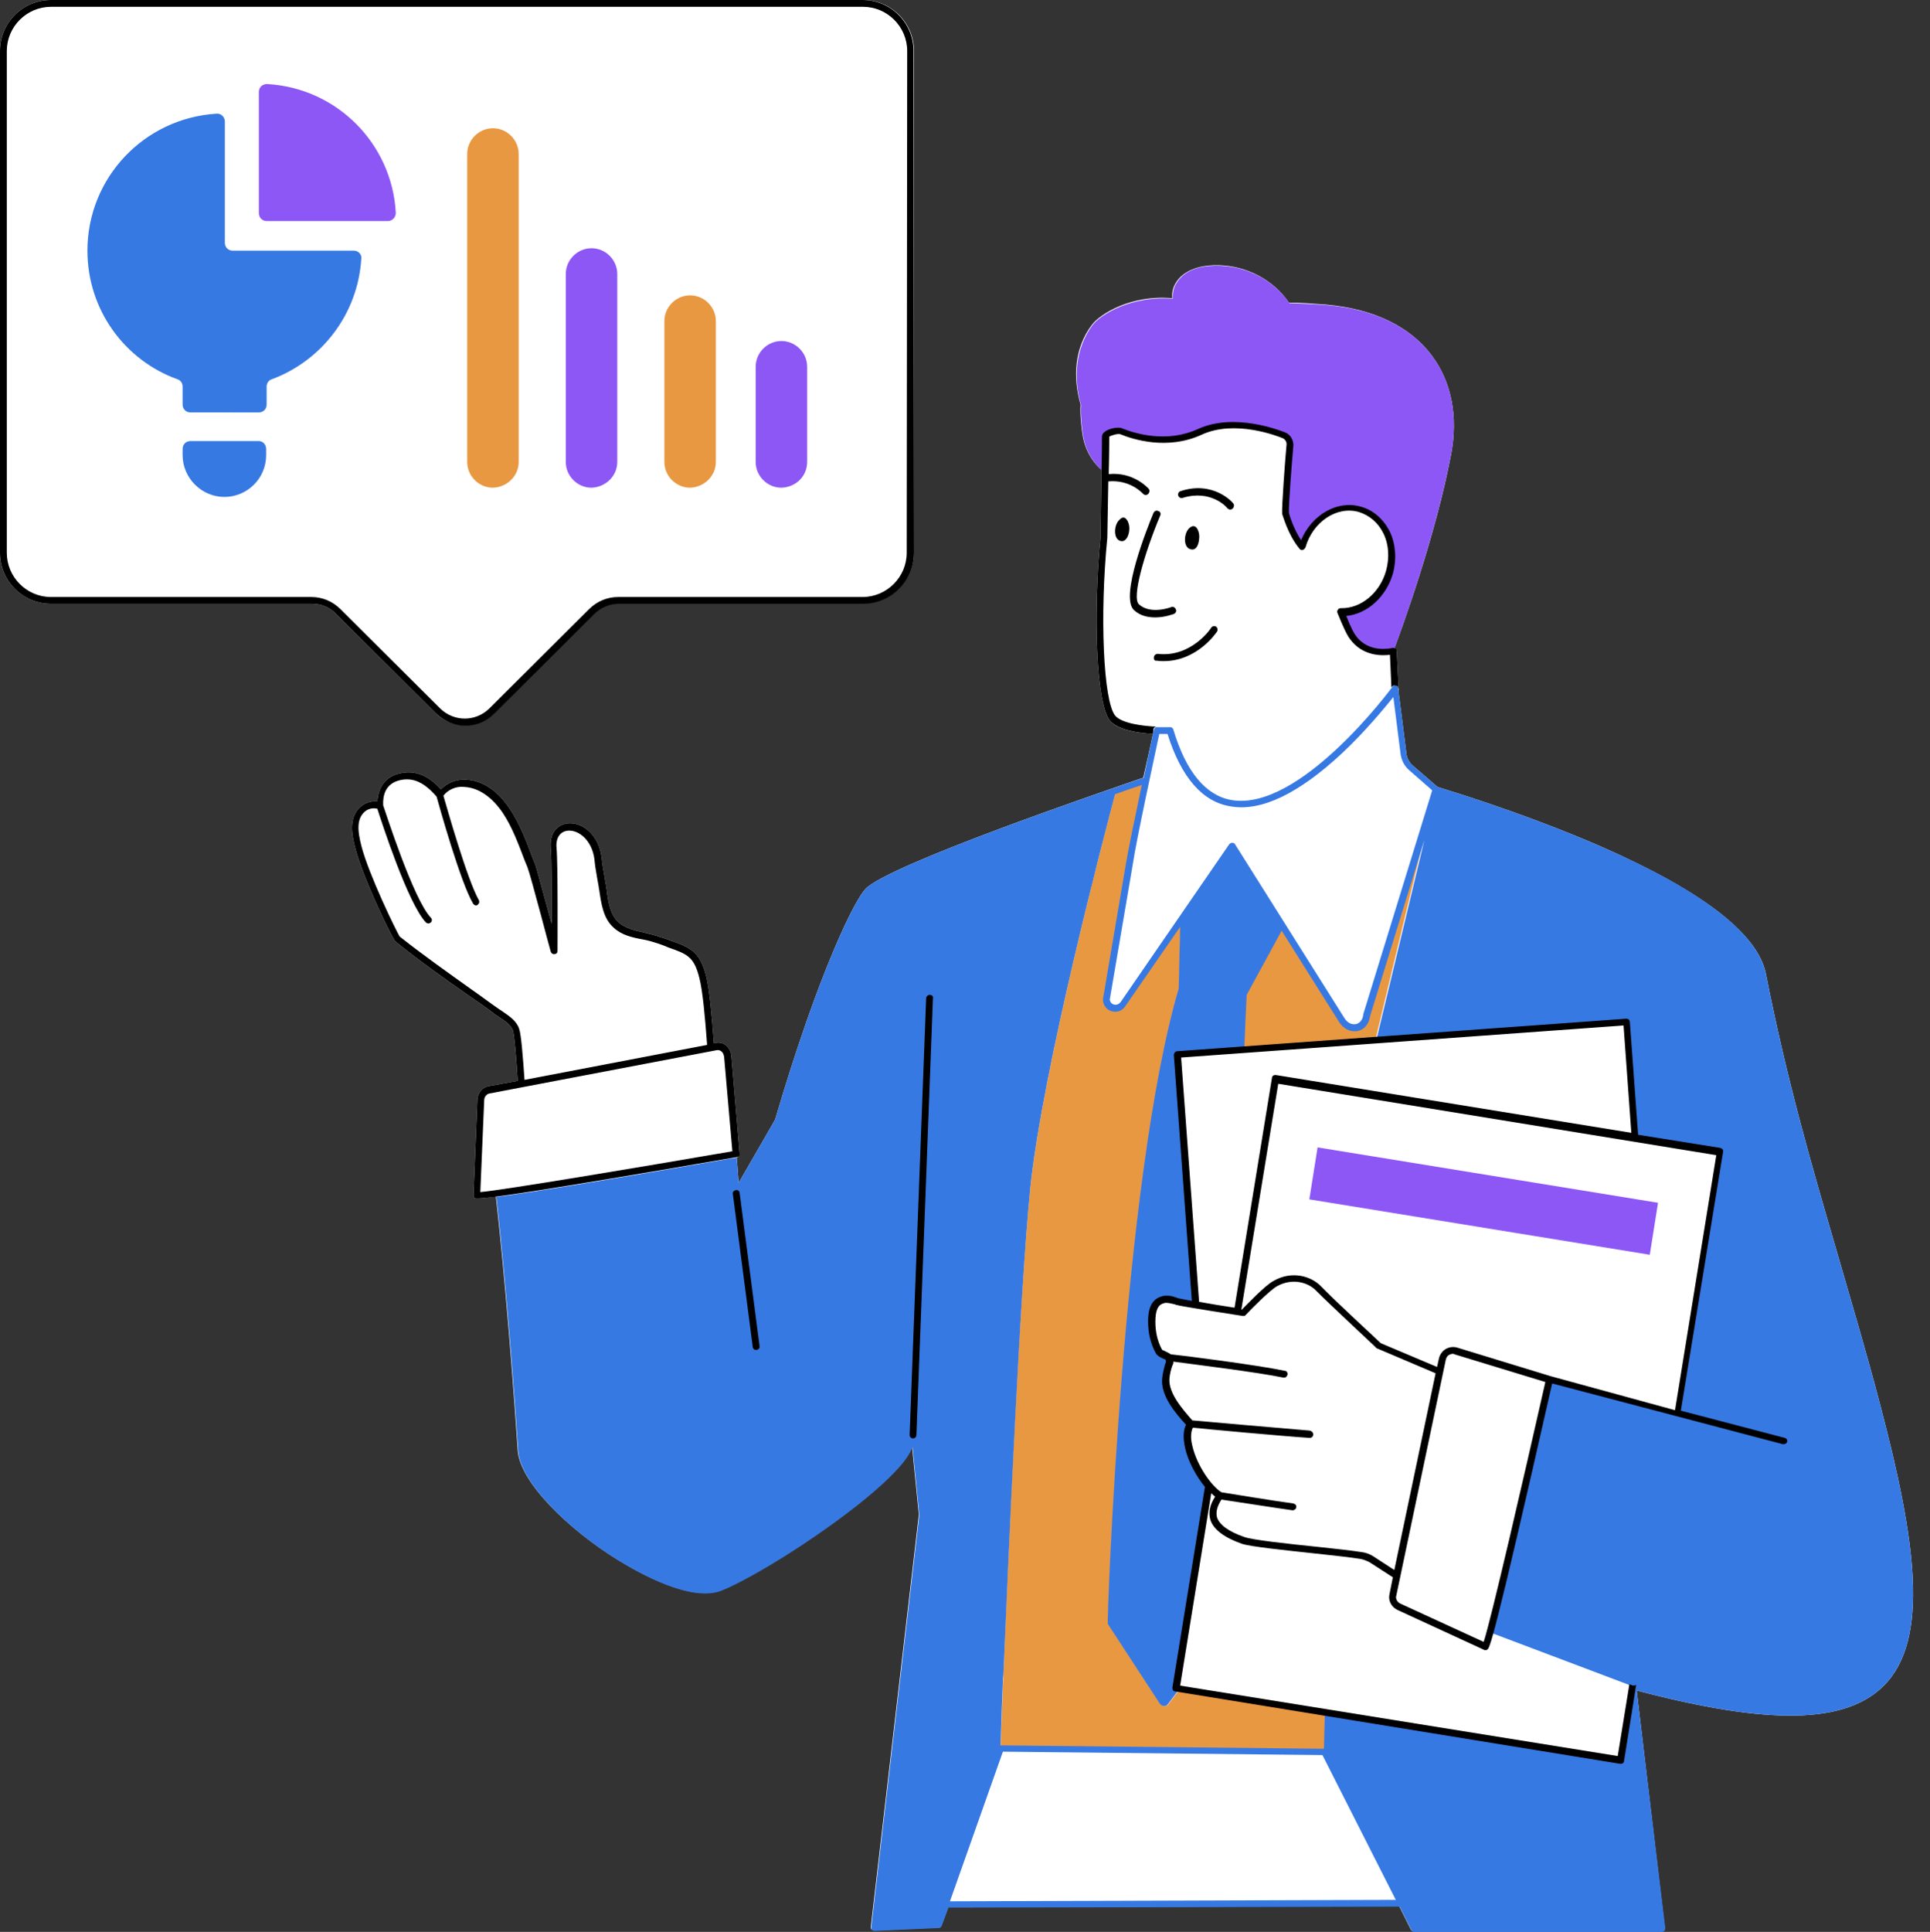<?xml version="1.0" encoding="UTF-8"?>
<!DOCTYPE svg PUBLIC '-//W3C//DTD SVG 1.0//EN'
          'http://www.w3.org/TR/2001/REC-SVG-20010904/DTD/svg10.dtd'>
<svg height="397.7" preserveAspectRatio="xMidYMid meet" version="1.0" viewBox="0.0 0.0 397.4 397.7" width="397.4" xmlns="http://www.w3.org/2000/svg" xmlns:xlink="http://www.w3.org/1999/xlink" zoomAndPan="magnify"
><rect x="0.0" y="0.0" width="397.4" height="397.7" fill="#333333" stroke="none"/><g fill="#fff" id="change1_2"
  ><path d="M387.2,289.4c-2.9-11.1-5.9-21.1-8.7-30.8c-5.4-18.5-10.5-35.9-14.9-58.2c-1.7-8.2-13.1-17-34.1-26.2 c-6.9-3-18.2-7.5-33.5-12.2l-5.1-4.4c-0.7-0.6-1.2-1.5-1.3-2.4l-1.7-13.4c0,0,0,0,0,0c0,0.1,0,0.2,0.1,0.4l-0.4-8.1 c0-0.2-0.1-0.4-0.3-0.5c-0.1,0-0.1-0.1-0.2-0.1c1.4-3.7,8.5-23.1,11.7-40c2.9-15.4-5.3-29-25.8-30.8c-2.6-0.2-5.2-0.4-7.6-0.4 c-3.2-4.7-8.6-7.5-14.3-7.7c-2.9-0.1-6.4,0.5-8.4,2.8c-1.1,1.3-1.5,2.7-1.3,4c-8.4-0.8-14.9,3.2-16.6,5.5 c-3.6,4.8-3.9,10.8-2.3,16.4c-0.2,1.9,0.3,6,0.6,7.2c0.8,3.3,2.6,5.3,3.7,6.2c0,0.3,0,0.5,0,0.5l-0.2,13.5 c-1.5,15.1-1,33.8,1.9,37.6c1.5,2,5.7,2.6,8.9,2.8c-0.3,1.5-1.1,5-2,9C227,163,183,178,178.2,183c-2.2,2.3-9.6,16.9-18.6,47.5 l-7.5,13l-0.4-5.2c0,0,0,0,0,0c0.4-0.1,0.6-0.4,0.6-0.8l-1.7-20.2c-0.1-0.8-0.5-1.6-1.1-2.1c-0.6-0.5-1.4-0.7-2.2-0.5l-0.3,0.1 c-0.4-5.5-0.9-11.1-1.6-13.9c-1.3-5.1-3.4-5.9-7.4-7.3c-0.6-0.2-1.3-0.5-2.1-0.7c-1-0.4-2.1-0.6-3.2-0.9c-1.9-0.4-3.9-0.9-5.3-2.1 c-1.8-1.6-2.2-4.4-2.5-6.9c-0.1-0.4-0.1-0.8-0.2-1.2c-0.1-0.6-0.2-1.2-0.3-1.8c-0.2-1.1-0.4-2.3-0.5-3.4c-0.6-4.9-4.1-7.4-7-7.1 c-1.8,0.2-3.8,1.6-3.5,5.1c0.2,1.9,0.2,10.1,0.2,15.6c-1.3-4.7-3-11.1-3.4-12.3l-0.5-1.2c-1.3-3.5-2.7-7.2-4.8-10.3 c-1.4-2.1-4.4-5.7-9-5.9c-2-0.1-3.9,0.7-5.1,2c-2.6-2.9-5.4-4-8.4-3.3c-2.9,0.6-4.5,2.7-4.7,5.8c-1-0.1-1.9,0.1-2.8,0.6 c-3.4,2.1-2.4,6.4-1.8,8.8c1.5,6.1,7.7,18.9,8.3,19.4c4.8,3.9,9.9,7.5,14.9,11c1.9,1.3,3.8,2.6,5.6,4c0.3,0.2,0.6,0.4,0.9,0.6 c1.1,0.7,2.4,1.6,2.8,2.7c0.3,0.9,0.7,5.5,1,10.4l-6,1.1c0,0,0,0,0,0c-1.3,0.2-2.2,1.4-2.3,2.7L97.5,246c0,0.2,0,0.5,0.2,0.6 c0.1,0.1,0.1,0.1,0.7,0.1c0.6,0,1.6-0.1,3.7-0.4c1,9,2.7,25.8,4.5,52.2c0.4,6.7,10.7,16.5,20.6,22.6c4.4,2.7,15.2,8.8,21.4,6.2 c10.2-4.2,36.3-21.7,39.1-29.3c0-0.1,0.1-0.1,0.1-0.2l1.4,14l-9.9,84.9c0,0.2,0,0.4,0.2,0.5c0.1,0.1,0.3,0.2,0.5,0.2c0,0,0,0,0,0 l13.2-0.6c0.3,0,0.5-0.2,0.6-0.4l1.4-3.8l92.9-0.2l2.4,4.8c0.1,0.2,0.3,0.4,0.6,0.4h51c0.2,0,0.4-0.1,0.5-0.2 c0.1-0.1,0.2-0.3,0.2-0.5L337,348c27.3,7.2,43,6.9,50.9-1C397.4,337.5,394.5,317.1,387.2,289.4z M287.6,141.2 c0.2,0.1,0.3,0.4,0.3,0.5C287.9,141.5,287.8,141.4,287.6,141.2C287.6,141.2,287.6,141.2,287.6,141.2z M229.6,163.5L229.6,163.5 C229.6,163.5,229.6,163.5,229.6,163.5C229.6,163.5,229.6,163.5,229.6,163.5z M287.4,391.2L287.4,391.2L287.4,391.2L287.4,391.2z M336.2,347.1L336.2,347.1C336.2,347.1,336.2,347.1,336.2,347.1L336.2,347.1z"
    /><path d="M95.8,149.3c2.2,0,4.3-0.8,6-2.5l20.6-20.5c1.3-1.3,3.1-2.1,5-2.1h50.3c5.8,0,10.5-4.7,10.5-10.5V10.5h0 c0-5.8-4.7-10.5-10.5-10.5H10.5C4.7,0,0,4.7,0,10.5v103.3c0,5.8,4.7,10.5,10.5,10.5h53.7c1.9,0,3.7,0.7,5,2.1l20.6,20.5 C91.4,148.5,93.6,149.3,95.8,149.3z"
  /></g
  ><g id="change1_1"
  ><path d="M177.6,0.7H10.5c-5.4,0-9.8,4.4-9.8,9.8v103.3c0,5.4,4.4,9.8,9.8,9.8h53.7c2.1,0,4,0.8,5.5,2.3l20.6,20.5 c3,3,8,3,11,0l20.6-20.5c1.5-1.5,3.4-2.3,5.5-2.3h50.3c5.4,0,9.8-4.4,9.8-9.8V10.5C187.4,5.1,183,0.7,177.6,0.7z M54.8,93.7 c0,4.8-3.9,8.6-8.6,8.6s-8.6-3.9-8.6-8.6v-1.3c0-0.9,0.7-1.6,1.6-1.6h14.1c0.9,0,1.6,0.7,1.6,1.6C54.8,92.4,54.8,93.7,54.8,93.7z M55.9,78.1c-0.6,0.2-1,0.8-1,1.5v3.7c0,0.9-0.7,1.6-1.6,1.6H39.2c-0.9,0-1.6-0.7-1.6-1.6v-3.7c0-0.7-0.4-1.3-1-1.5 C25.7,74.2,18,63.8,18,51.6c0-15,11.7-27.3,26.6-28.2c0.9-0.1,1.7,0.7,1.7,1.6v25c0,0.9,0.7,1.6,1.6,1.6h25c0.9,0,1.6,0.8,1.6,1.7 C73.7,64.7,66.2,74.3,55.9,78.1z M79.9,45.5h-25c-0.9,0-1.6-0.7-1.6-1.6v-25c0-0.9,0.8-1.6,1.7-1.6c14.3,0.8,25.7,12.2,26.5,26.5 C81.5,44.8,80.8,45.5,79.9,45.5z M106.8,95.1c0,2.9-2.4,5.3-5.3,5.3s-5.3-2.4-5.3-5.3V31.7c0-2.9,2.4-5.3,5.3-5.3s5.3,2.4,5.3,5.3 V95.1z M127.1,95.1c0,2.9-2.4,5.3-5.3,5.3l0,0c-2.9,0-5.3-2.4-5.3-5.3V56.4c0-2.9,2.4-5.3,5.3-5.3l0,0c2.9,0,5.3,2.4,5.3,5.3V95.1z M147.4,95.1c0,2.9-2.4,5.3-5.3,5.3s-5.3-2.4-5.3-5.3v-29c0-2.9,2.4-5.3,5.3-5.3s5.3,2.4,5.3,5.3V95.1z M166.2,95.1 c0,2.9-2.4,5.3-5.3,5.3l0,0c-2.9,0-5.3-2.4-5.3-5.3V75.5c0-2.9,2.4-5.3,5.3-5.3l0,0c2.9,0,5.3,2.4,5.3,5.3V95.1z M272.3,361.3 l15.5,30.5l-92.4,0.2l11.1-31.5L272.3,361.3z M272.9,352.5L272.9,352.5l-0.2,7.4L272.9,352.5z M229.1,147.9 c-2.8-3.5-3.2-22.1-1.7-37.1l0.2-13.6c0,0,0.1-3.7,0.1-7.3c0-0.8,2.5-1.4,3.3-1.1c2.9,1.2,9.5,3.1,16.1,0.1 c6.2-2.8,14.1-0.6,17.3,0.7c0.9,0.4,1.4,1.2,1.3,2.2c-0.3,3.2-1,12.7-0.9,13.9c0,0,1,4,3.4,7c1.7-5.7,7-9.1,11.9-7.8 c5,1.4,7.7,7.2,6.1,13c-1.4,5-5.6,8.3-10,8.2c0.9,2.3,1.8,4.3,2.5,5.2c3.1,4.2,8.3,2.7,8.3,2.7l0.4,7.7l0,0l1.7,13.5 c0.1,1.1,0.7,2.1,1.5,2.8l5.2,4.4c0,0-14.3,46.5-14.3,46.5c-0.3,2.9-3.5,3.5-5.1,1.1l-22.6-35.9l-22.3,32.4c-1,1.6-3.3,1.1-3.5-0.8 l4.7-27.7c1-6.2,5.8-27.7,5.8-27.7l0.1,0C235.3,150.3,230.6,149.8,229.1,147.9z M306.8,336c3-11.4,12.3-52,12.3-52l0,0l26.3,6.9 l8.8-53.9l-17.4-2.8l-1.7-23.7l-92.5,6.7l3.7,51.5c-2-0.3-3.6-0.6-4-0.7c-0.9-0.3-1.9-0.6-2.9-0.3c-1.9,0.6-2.2,2.8-2.2,4.5 c0,2.1,0.5,4.3,1.5,6.2c0.2,0.4,1.9,0.9,2.1,1.3c0.3,0.6,0.2,0.8,0,1.4c-0.3,0.9-0.5,1.8-0.6,2.7c-0.3,3.4,2.7,6.9,5,9.5 c-1.9,2.8,0.8,9.1,3.7,12.6l0,0.3l-6.7,41.4l91.6,14.9l2.5-15.3l0,0L306.8,336z M271.2,236.2l70.1,11.4l-1.7,10.7l-70.1-11.4 L271.2,236.2z M149.9,217.4l1.7,20.2c0,0-53.5,9.3-53.4,8.6l0.8-19.7c0-1,0.8-1.9,1.7-2l6.6-1.3c-0.3-4.6-0.8-10.1-1.1-11.2 c-0.5-1.7-2.6-2.7-4-3.7c-6.8-4.9-13.9-9.7-20.5-15c-0.3-0.2-6.5-12.7-8-19c-0.6-2.7-1.4-6.3,1.5-8c1.1-0.7,2.2-0.7,3.2-0.3 c-0.2-2.7,0.8-5.3,4.1-6c3.5-0.8,6.2,1.2,8.3,3.7c1-1.6,3-2.5,5.1-2.4c3.6,0.2,6.5,2.7,8.4,5.6c2.3,3.4,3.7,7.5,5.2,11.4 c0.7,1.8,4.8,17.4,4.8,17.4s0.1-18.1-0.2-21.1c-0.6-6.6,8.2-5.7,9.2,2.2c0.2,1.7,0.5,3.5,0.8,5.2c0.4,2.8,0.6,6.4,2.9,8.5 c2.3,2.1,5.9,2,8.7,3.1c5.6,2.1,7.6,2,9.1,7.5c0.8,2.9,1.3,8.8,1.6,14.5l1.1-0.2C148.6,215.2,149.8,216.1,149.9,217.4z" fill="#fff"
  /></g
  ><g id="change2_1"
  ><path d="M298.8,93.5c-3.6,18.8-11.9,40.6-11.9,40.6s-5.2,1.5-8.3-2.7c-0.7-1-1.6-3-2.5-5.2c4.3,0.1,8.6-3.2,10-8.2 c1.6-5.8-1.1-11.6-6.1-13c-4.9-1.4-10.2,2.1-11.9,7.8c-2.4-2.9-3.4-7-3.4-7c-0.1-1.2,0.6-10.7,0.9-13.9c0.1-0.9-0.4-1.8-1.3-2.2 c-3.3-1.4-11.1-3.6-17.3-0.7c-6.6,3-13.2,1.1-16.1-0.1c-0.7-0.3-3.2,0.3-3.3,1.1c0,3.6-0.1,7.3-0.1,7.3s-3.2-2.1-4.3-6.7 c-0.3-1.2-0.8-5.3-0.6-7.2c-1.6-5.5-1.2-11.6,2.3-16.4c1.7-2.3,8.2-6.2,16.6-5.5c-0.1-1.4,0.2-2.7,1.3-4c2-2.4,5.4-2.9,8.4-2.8 c5.7,0.2,11.1,3,14.3,7.7c2.5,0.1,5,0.2,7.6,0.4C293.5,64.5,301.7,78.1,298.8,93.5z M341.4,247.6l-70.1-11.4l-1.7,10.7l70.1,11.4 L341.4,247.6z M53.3,18.9v25c0,0.9,0.7,1.6,1.6,1.6h25c0.9,0,1.6-0.8,1.6-1.7c-0.8-14.3-12.2-25.7-26.5-26.5 C54,17.3,53.3,18,53.3,18.9z M127.1,95.1V56.4c0-2.9-2.4-5.3-5.3-5.3l0,0c-2.9,0-5.3,2.4-5.3,5.3v38.7c0,2.9,2.4,5.3,5.3,5.3l0,0 C124.7,100.3,127.1,98,127.1,95.1z M166.2,95.1V75.5c0-2.9-2.4-5.3-5.3-5.3l0,0c-2.9,0-5.3,2.4-5.3,5.3v19.6c0,2.9,2.4,5.3,5.3,5.3 l0,0C163.9,100.3,166.2,98,166.2,95.1z" fill="#8d57f6"
  /></g
  ><g id="change3_1"
  ><path d="M272.9,352.5l-0.2,8.1l-66.7-0.7c0,0,3.2-86.3,6.1-115c2.7-26.5,17.7-82.2,17.7-82.2c2.8-1,5-1.7,6.2-2.1 c-1.4,6.5-3,14.2-3.5,17.5l-4.7,27.7c0.2,1.9,2.5,2.4,3.5,0.8l19.3-28l-7.5,10.9l-0.3,14c-11.6,39.4-14.8,130.3-14.6,130.8 l10.7,16.4c0.4,0.6,1.3,0.7,1.7,0.1l2.4-3.2L272.9,352.5z M261.9,187.6l2.1,3.4l0,0L261.9,187.6z M255.9,216.1l27.3-2l12.4-51.6 c0,0-14.3,46.5-14.3,46.5c-0.3,2.9-3.5,3.5-5.1,1.1l-12.1-19.2l-7.6,13.9C256.3,206.9,256.1,210.9,255.9,216.1z M253.7,174.5 l-0.2-0.3l-0.3,0.4C253.4,174.5,253.6,174.5,253.7,174.5z M106.8,95.1V31.7c0-2.9-2.4-5.3-5.3-5.3l0,0c-2.9,0-5.3,2.4-5.3,5.3v63.4 c0,2.9,2.4,5.3,5.3,5.3l0,0C104.4,100.3,106.8,98,106.8,95.1z M147.4,95.1v-29c0-2.9-2.4-5.3-5.3-5.3l0,0c-2.9,0-5.3,2.4-5.3,5.3v29 c0,2.9,2.4,5.3,5.3,5.3l0,0C145,100.3,147.4,98,147.4,95.1z" fill="#e99842"
  /></g
  ><g id="change4_1"
  ><path d="M387.2,289.4c-2.9-11.1-5.9-21.1-8.7-30.8c-5.4-18.5-10.5-35.9-14.9-58.2c-1.7-8.2-13.1-17.1-34.1-26.2 c-6.9-3-18.2-7.5-33.5-12.2l-5.1-4.4c-0.7-0.6-1.2-1.5-1.3-2.4l-1.7-13.5c0-0.3-0.2-0.5-0.5-0.6c-0.3-0.1-0.5,0-0.7,0.3 c-0.2,0.3-19,25.7-33.1,23.3c-5.3-0.9-9.4-5.8-12-14.5c-0.1-0.3-0.3-0.5-0.6-0.5l-2.7,0c-0.4,0-0.6,0.2-0.7,0.5c0,0.1-1,4.5-2.1,9.9 C227,163,183,178,178.2,183c-2.2,2.3-9.6,16.9-18.6,47.5l-7.5,13l-0.4-5.2c-0.5,0.1-0.9,0.2-1.3,0.2l0,0 c-29.8,5.2-42.7,7.2-48.2,7.9c1,9,2.7,25.8,4.5,52.2c0.4,6.7,10.7,16.5,20.6,22.6c4.4,2.7,15.2,8.8,21.4,6.2 c10.2-4.2,36.3-21.7,39.1-29.3c0-0.1,0.1-0.1,0.1-0.2l1.4,14l-9.9,84.9c0,0.2,0,0.4,0.2,0.5c0.1,0.1,0.3,0.2,0.5,0.2c0,0,0,0,0,0 l13.2-0.6c0.3,0,0.5-0.2,0.6-0.4l1.4-3.8l92.9-0.2l2.4,4.8c0.1,0.2,0.3,0.4,0.6,0.4h51c0.2,0,0.4-0.1,0.5-0.2 c0.1-0.1,0.2-0.3,0.2-0.5L337,348c27.3,7.2,43,6.9,50.9-1C397.4,337.5,394.5,317.1,387.2,289.4z M238.7,151.1l1.7,0 c2.8,8.9,7.2,14,13,14.9c6.3,1.1,14-2.6,23-11c4.8-4.5,8.7-9.3,10.5-11.5l1.5,11.8c0.2,1.3,0.8,2.4,1.7,3.2l4.8,4.2l-14.2,46.1 c0,0,0,0.1,0,0.1c-0.1,1-0.7,1.7-1.4,1.9c-0.9,0.2-1.8-0.2-2.4-1.1l-22.6-35.9c-0.1-0.2-0.3-0.3-0.6-0.3c0,0,0,0,0,0 c-0.2,0-0.4,0.1-0.6,0.3l-22.3,32.4c-0.4,0.6-1,0.7-1.4,0.6c-0.5-0.1-0.8-0.5-0.9-1l4.7-27.6C234,172.7,238,154.5,238.7,151.1z M195.6,391.4l10.9-30.8l65.8,0.7l15.1,29.8L195.6,391.4z M345.3,290.9l-26.3-6.9h0c0,0-9.2,40.6-12.3,52l29.4,11.1l0,0 c0.2,0.1,0.5,0.1,0.7,0.2l-0.4,2.4l-0.3-2.5l-2.5,15.3l-60.8-9.9l-0.2,7.4c0,0,0,0,0,0l-66.6-0.7c0.1-1.7,0.2-6.3,0.5-13l0,0 c0-0.4,0-0.9,0.1-1.4l0,0c1.1-26,3.4-78.8,5.5-100c2.5-24.7,15.7-74.6,17.5-81.4c1.9-0.7,3.7-1.3,5.5-1.9 c-1.3,6.2-2.8,13.3-3.3,16.4l-4.7,27.7c0,0.1,0,0.1,0,0.2c0.1,1.2,0.9,2.1,1.9,2.3c1.1,0.3,2.2-0.2,2.8-1.2l11.2-16.2l-0.3,12.7 c-11.6,39.4-14.8,130.3-14.6,130.8l10.7,16.4c0.4,0.6,1.3,0.7,1.7,0.1l2.4-3.2l-0.6-0.1l6.7-41.4l0-0.3c-3-3.5-5.7-9.7-3.7-12.6 c-2.3-2.5-5.4-6-5-9.5c0.1-1,0.3-1.8,0.6-2.7c0.2-0.7,0.3-0.8,0-1.4c-0.2-0.5-1.8-0.9-2.1-1.3c-1-1.9-1.5-4-1.5-6.2 c0-1.7,0.3-3.9,2.2-4.5c1-0.3,2,0,2.9,0.3c0.4,0.1,2,0.4,4,0.7l-3.7-51.5l13.5-1c0.2-5.2,0.4-9.2,0.5-11.3l7.2-13.2l11.9,18.9 c0.8,1.2,2,1.8,3.1,1.8c0.3,0,0.5,0,0.8-0.1c1.3-0.3,2.2-1.5,2.4-3l11.2-36.3l-9.9,41.2l51.8-3.7l1.7,23.7l17.4,2.8L345.3,290.9z M54.8,92.4v1.3c0,4.8-3.9,8.6-8.6,8.6s-8.6-3.9-8.6-8.6v-1.3c0-0.9,0.7-1.6,1.6-1.6h14.1C54.1,90.8,54.8,91.5,54.8,92.4z M74.4,53.2c-0.7,11.5-8.2,21.1-18.5,24.9c-0.6,0.2-1,0.8-1,1.5v3.7c0,0.9-0.7,1.6-1.6,1.6H39.2c-0.9,0-1.6-0.7-1.6-1.6v-3.7 c0-0.7-0.4-1.3-1-1.5C25.7,74.2,18,63.8,18,51.6c0-15,11.7-27.3,26.6-28.2c0.9-0.1,1.7,0.7,1.7,1.6v25c0,0.9,0.7,1.6,1.6,1.6h25 C73.7,51.6,74.5,52.3,74.4,53.2z" fill="#3779e3"
  /></g
  ><g id="change5_1"
  ><path d="M188.1,10.5c0-5.8-4.7-10.5-10.5-10.5H10.5C4.7,0,0,4.7,0,10.5v103.3c0,5.8,4.7,10.5,10.5,10.5h53.7c1.9,0,3.7,0.7,5,2.1 l20.6,20.5c1.7,1.6,3.8,2.5,6,2.5s4.3-0.8,6-2.5l20.6-20.5c1.3-1.3,3.1-2.1,5-2.1h50.3c5.8,0,10.5-4.7,10.5-10.5L188.1,10.5 L188.1,10.5z M186.7,113.8c0,5-4.1,9.1-9.1,9.1h-50.3c-2.3,0-4.4,0.9-6,2.5l-20.6,20.5c-2.8,2.7-7.2,2.7-10,0l-20.6-20.5 c-1.6-1.6-3.7-2.5-6-2.5H10.5c-5,0-9.1-4.1-9.1-9.1V10.5c0-5,4.1-9.1,9.1-9.1h167.2c5,0,9.1,4.1,9.1,9.1L186.7,113.8L186.7,113.8z M192.1,205.5l-3.4,89.9c0,0.4-0.3,0.7-0.7,0.7c0,0,0,0,0,0c-0.4,0-0.7-0.3-0.7-0.7l3.4-89.9c0-0.4,0.4-0.7,0.7-0.7 C191.9,204.8,192.2,205.1,192.1,205.5z M152.3,237.5l-1.7-20.2c-0.1-0.8-0.5-1.6-1.1-2.1c-0.6-0.5-1.4-0.7-2.2-0.5l-0.3,0.1 c-0.4-5.5-0.9-11.1-1.6-13.9c-1.3-5.1-3.4-5.9-7.4-7.3c-0.6-0.2-1.3-0.5-2.1-0.7c-1-0.4-2.1-0.6-3.2-0.9c-1.9-0.4-3.9-0.9-5.3-2.1 c-1.8-1.6-2.2-4.4-2.5-6.9c-0.1-0.4-0.1-0.8-0.2-1.2c-0.1-0.6-0.2-1.2-0.3-1.8c-0.2-1.1-0.4-2.3-0.5-3.4c-0.6-4.9-4.1-7.4-7-7.1 c-1.8,0.2-3.8,1.6-3.5,5.1c0.2,1.9,0.2,10.1,0.2,15.6c-1.3-4.7-3-11.1-3.4-12.3l-0.5-1.2c-1.3-3.5-2.7-7.2-4.8-10.3 c-1.4-2.1-4.4-5.7-9-5.9c-2-0.1-3.9,0.7-5.1,2c-2.6-2.9-5.4-4-8.4-3.3c-2.9,0.6-4.5,2.7-4.7,5.8c-1-0.1-1.9,0.1-2.8,0.6 c-3.4,2.1-2.4,6.4-1.8,8.8c1.5,6.1,7.7,18.9,8.3,19.4c4.8,3.9,9.9,7.5,14.9,11c1.9,1.3,3.8,2.6,5.6,4c0.3,0.2,0.6,0.4,0.9,0.6 c1.1,0.7,2.4,1.6,2.8,2.7c0.3,0.9,0.7,5.5,1,10.4l-6,1.1c0,0,0,0,0,0c-1.3,0.2-2.2,1.4-2.3,2.7L97.5,246c0,0.2,0,0.5,0.2,0.6 c0.1,0.1,0.2,0.1,0.7,0.1c2.1,0,11.1-1.2,53.3-8.5C152.1,238.2,152.4,237.9,152.3,237.5z M103.6,208.3c-0.3-0.2-0.6-0.4-0.9-0.6 c-1.9-1.3-3.7-2.7-5.6-4c-4.9-3.5-10-7.1-14.8-10.9c-0.7-1.1-6.4-12.8-7.9-18.7c-0.7-2.8-1.2-5.8,1.1-7.3c0.7-0.4,1.5-0.5,2.2-0.3 c0.9,2.8,6.3,19.5,10,23.4c0.1,0.1,0.3,0.2,0.5,0.2c0.2,0,0.4-0.1,0.5-0.2c0.3-0.3,0.3-0.7,0-1c-3.6-3.8-9.3-21.7-9.8-23.1 c-0.1-2,0.4-4.5,3.5-5.2c2.7-0.6,5,0.5,7.5,3.4c0.5,1.8,4.9,17.6,7.5,22c0.1,0.2,0.4,0.4,0.6,0.4c0.1,0,0.2,0,0.3-0.1 c0.3-0.2,0.5-0.6,0.3-1c-2.4-4.2-6.6-19.1-7.3-21.5c0.9-1.2,2.6-2,4.3-1.8c3.9,0.2,6.6,3.4,7.9,5.3c2,3,3.3,6.6,4.6,10l0.5,1.2 c0.7,1.8,4.7,17.2,4.8,17.4c0.1,0.3,0.4,0.6,0.8,0.5c0.4,0,0.6-0.3,0.6-0.7c0-0.7,0.1-18.1-0.2-21.1c-0.2-2.1,0.7-3.4,2.3-3.6 c2.3-0.2,5,2,5.5,5.9c0.1,1.2,0.3,2.3,0.5,3.5c0.1,0.6,0.2,1.2,0.3,1.7c0.1,0.4,0.1,0.8,0.2,1.2c0.4,2.7,0.8,5.8,3,7.7 c1.6,1.5,3.8,2,6,2.4c1.1,0.2,2.1,0.5,3,0.8c0.8,0.3,1.5,0.5,2.1,0.8c4,1.4,5.4,1.9,6.5,6.3c0.7,2.7,1.2,8.3,1.6,13.8l-37.6,7.2 c-0.3-4.5-0.7-9.5-1.1-10.5C106.4,210.2,104.9,209.2,103.6,208.3z M98.9,245.4l0.8-18.9c0-0.7,0.5-1.3,1.1-1.4l46.7-8.9 c0.4-0.1,0.7,0,1,0.2c0.3,0.2,0.5,0.6,0.6,1.1l1.7,19.5C131.6,240.3,103.6,245,98.9,245.4z M152.3,245.6l4.1,31.5 c0.1,0.4-0.2,0.7-0.6,0.8c0,0-0.1,0-0.1,0c-0.4,0-0.7-0.3-0.7-0.6l-4.1-31.5c-0.1-0.4,0.2-0.7,0.6-0.8 C151.9,244.9,152.3,245.2,152.3,245.6z M245.3,113.1c-1.7-0.2-1.6-3.2-0.5-4.3c0.9-0.9,1.5-0.4,1.8,0.2c0.3,0.6,0.4,1.3,0.3,2 C246.8,112,246.4,113.3,245.3,113.1z M243.5,102.5c-0.4,0.1-0.8-0.1-0.9-0.5c-0.1-0.4,0.1-0.8,0.5-0.9c6.7-2.2,10.7,2.3,10.8,2.5 c0.3,0.3,0.2,0.8-0.1,1.1c-0.1,0.1-0.3,0.2-0.5,0.2c-0.2,0-0.4-0.1-0.6-0.3C252.6,104.4,249.3,100.7,243.5,102.5z M232.2,107.3 c0.3,0.6,0.4,1.3,0.3,2c-0.1,0.9-0.6,2.2-1.6,2.1c-1.7-0.2-1.6-3.2-0.5-4.3C231.3,106.1,231.8,106.6,232.2,107.3z M238.9,106.1 c-3.3,7.9-5.9,16.9-4.4,18.3c2.4,2.2,6.6,0.6,6.6,0.6c0.4-0.2,0.8,0,1,0.4c0.2,0.4,0,0.8-0.4,1c-0.1,0-1.8,0.7-3.8,0.7 c-1.5,0-3.1-0.3-4.4-1.5c-3-2.7,2.8-17.1,4-20c0.2-0.4,0.6-0.6,1-0.4C238.9,105.3,239.1,105.8,238.9,106.1z M237.6,135.3 c0-0.4,0.4-0.7,0.8-0.7c6.9,0.8,11-5.3,11-5.4c0.2-0.3,0.7-0.4,1-0.2s0.4,0.7,0.2,1c-0.2,0.3-4.1,6.1-11,6.1c-0.5,0-0.9,0-1.4-0.1 C237.8,136.1,237.5,135.8,237.6,135.3z M367.5,296l-21.4-5.6l8.7-53.3c0.1-0.4-0.2-0.7-0.6-0.8l-16.9-2.7l-1.7-23.2 c0-0.2-0.1-0.4-0.2-0.5s-0.3-0.2-0.5-0.2l-92.5,6.7c-0.4,0-0.7,0.4-0.7,0.8l3.7,50.6c-1.5-0.3-2.7-0.5-3-0.6l-0.2-0.1 c-0.9-0.3-2-0.6-3.1-0.2c-2.7,0.8-2.7,4-2.7,5.2c0,2.3,0.5,4.5,1.6,6.5c0.2,0.4,0.7,0.7,1.3,1c0.2,0.1,0.7,0.3,0.7,0.3 c0.1,0.3,0.1,0.3,0,0.7l-0.1,0.2c-0.2,0.9-0.5,1.8-0.6,2.9c-0.4,3.6,2.8,7.3,4.9,9.6c-0.6,1.2-0.6,2.8-0.2,4.7 c0.6,2.8,2.3,5.9,4.1,8.1l-6.7,41.3c0,0.2,0,0.4,0.1,0.5c0.1,0.2,0.3,0.3,0.5,0.3l91.6,14.9c0,0,0.1,0,0.1,0c0.1,0,0.3,0,0.4-0.1 c0.2-0.1,0.3-0.3,0.3-0.5l2.5-15.6l-0.7,0.1l-0.7-0.3l-2.4,14.8L243,347l6.4-39.6c0.3,0.3,0.6,0.5,0.8,0.7c-1.1,1.7-1.4,3.2-1,4.7 c0.6,2,2.8,3.7,6.5,5c1.8,0.6,8.6,1.3,15.1,2c3.8,0.4,7.3,0.8,9.2,1.1c0.7,0.1,1.4,0.4,2,0.7l4.8,3.1l-0.7,3.5 c-0.3,1.3,0.4,2.6,1.6,3.2l17.8,8.2c0.1,0.1,0.3,0.1,0.4,0.1c0.1,0,0.2,0,0.3-0.1c0.5-0.2,1.1-0.5,13.4-54.8l47.5,12.5 c0.1,0,0.1,0,0.2,0c0.3,0,0.6-0.2,0.7-0.5C368.1,296.5,367.9,296.1,367.5,296z M243.2,217.7l91.1-6.6l1.6,22.1l-73.2-11.9 c-0.2,0-0.4,0-0.5,0.1c-0.2,0.1-0.3,0.3-0.3,0.5l-7.7,47.3c-2.1-0.3-5-0.8-7.3-1.2L243.2,217.7z M282.8,320.4 c-0.8-0.5-1.6-0.8-2.5-0.9c-1.9-0.3-5.5-0.7-9.3-1.1c-5.9-0.6-13.2-1.4-14.8-2c-3.2-1.1-5.1-2.5-5.6-4c-0.3-1.1,0-2.3,0.9-3.7 c2.1,0.3,11,1.7,14.6,2.2c0,0,0.1,0,0.1,0c0.3,0,0.7-0.3,0.7-0.6c0.1-0.4-0.2-0.7-0.6-0.8c-3.8-0.5-13.5-2.1-14.8-2.3 c-2.1-1.3-5.1-5.6-6-9.6c-0.4-1.6-0.3-2.8,0.1-3.7c2.9,0.3,18,1.7,24,2.1c0,0,0,0,0.1,0c0.4,0,0.7-0.3,0.7-0.7 c0-0.4-0.3-0.7-0.7-0.8c-6.2-0.5-21.9-1.9-24.2-2.1c-1.9-2.2-5-5.6-4.7-8.7c0.1-0.9,0.3-1.8,0.6-2.6l0.1-0.2 c0.1-0.2,0.1-0.4,0.1-0.6c3.7,0.5,17.5,2.2,22.7,3.3c0,0,0.1,0,0.1,0c0.3,0,0.6-0.2,0.7-0.6c0.1-0.4-0.2-0.8-0.5-0.8 c-5.7-1.2-21.3-3.2-23.5-3.4c-0.3-0.2-0.7-0.4-1.1-0.6c-0.2-0.1-0.6-0.3-0.7-0.3c-1-1.8-1.4-3.8-1.4-5.8c0,0,0,0,0,0 c0-2.3,0.5-3.5,1.7-3.8c0.2-0.1,0.4-0.1,0.6-0.1c0.5,0,1.1,0.2,1.7,0.3l0.2,0.1c1.4,0.4,13.3,2.2,13.8,2.3c0.2,0,0.5,0,0.6-0.2 c1.3-1.4,5-5.1,6.4-5.9c3.2-1.8,6.5-0.8,8.1,0.9c3.6,3.6,12.4,11.7,12.4,11.8c0.1,0.1,0.1,0.1,0.2,0.1l12,5.1l-8.5,40.5L282.8,320.4 z M305.5,338l-17.2-7.9c-0.6-0.3-1-1-0.8-1.6l10.2-48.6c0.1-0.4,0.3-0.8,0.7-1c0.2-0.1,0.5-0.2,0.7-0.2c0.1,0,0.3,0,0.4,0.1 l18.7,5.7C313.7,304.4,307,333.5,305.5,338z M319.3,283.3l-19.3-5.9c-0.8-0.2-1.6-0.1-2.3,0.3s-1.2,1.1-1.4,1.9l-0.4,1.8l-11.6-4.9 c-0.9-0.9-9-8.3-12.3-11.7c-2-2.1-6-3.3-9.8-1.1c-1.7,0.9-5.4,4.8-6.5,5.9c0,0-0.1,0-0.1,0l7.6-46.5l90.2,14.7l-8.5,52.5 L319.3,283.3z M237.4,151.1c-3.1-0.2-7.3-0.8-8.9-2.8c-2.9-3.8-3.4-22.5-1.9-37.6l0.2-13.5c0,0,0.1-3.7,0.1-7.3 c0-0.3,0.1-0.7,0.7-1.1c0.8-0.6,2.7-1,3.5-0.6c2.5,1,9.1,3.1,15.6,0.1c7.5-3.4,16.8,0.3,17.9,0.7c1.2,0.5,1.8,1.7,1.7,2.9 c-0.3,3.2-1,12.4-0.9,13.7c0.1,0.4,0.9,3.2,2.5,5.6c2.2-5.2,7.4-8.3,12.3-6.9c2.6,0.7,4.7,2.6,6,5.2c1.2,2.6,1.4,5.7,0.6,8.6 c-1.4,4.8-5.3,8.3-9.6,8.7c1,2.5,1.6,3.6,2,4.1c2.7,3.7,7.3,2.5,7.5,2.5c0.2-0.1,0.4,0,0.6,0.1c0.2,0.1,0.3,0.3,0.3,0.5l0.4,8.1 c0-0.2,0-0.4-0.1-0.4c0-0.1,0-0.4-0.3-0.5s-0.4-0.1-0.6-0.1c-0.2,0-0.3,0.2-0.3,0.2l-0.2,0.2l-0.3-6.7c-1.7,0.2-5.6,0.3-8.2-3.2v0 c-0.7-0.9-1.5-2.7-2.6-5.4c-0.1-0.2-0.1-0.5,0.1-0.7c0.1-0.2,0.3-0.3,0.6-0.3c4.1,0.1,8-3.1,9.3-7.7c0.7-2.6,0.6-5.3-0.5-7.6 c-1.1-2.3-2.9-3.8-5.1-4.5c-4.5-1.3-9.5,2-11,7.3c-0.1,0.2-0.3,0.4-0.5,0.5c-0.3,0.1-0.5,0-0.7-0.2c-2.5-3-3.5-7.1-3.6-7.2 c0,0,0-0.1,0-0.1c-0.1-1.3,0.6-10.9,0.9-14.1c0.1-0.6-0.3-1.2-0.8-1.4c-1-0.4-9.8-3.9-16.7-0.7c-7,3.2-14,1-16.7-0.1 c-0.4-0.2-1.9,0.2-2.3,0.5c0,3.6-0.1,7.2-0.1,7.2l0,0.5c5.1-0.5,8.1,2.9,8.2,3c0.3,0.3,0.2,0.8-0.1,1.1c-0.1,0.1-0.3,0.2-0.5,0.2 c-0.2,0-0.4-0.1-0.6-0.3c-0.1-0.1-2.6-2.9-7.1-2.5l-0.2,11.6c-1.6,16.1-0.8,33.6,1.6,36.6c1.3,1.6,5.7,2.2,8.8,2.3 c-0.1,0-0.2,0-0.2,0c-0.6,0-0.7,0.5-0.7,0.5L237.4,151.1z"
  /></g
></svg
>
